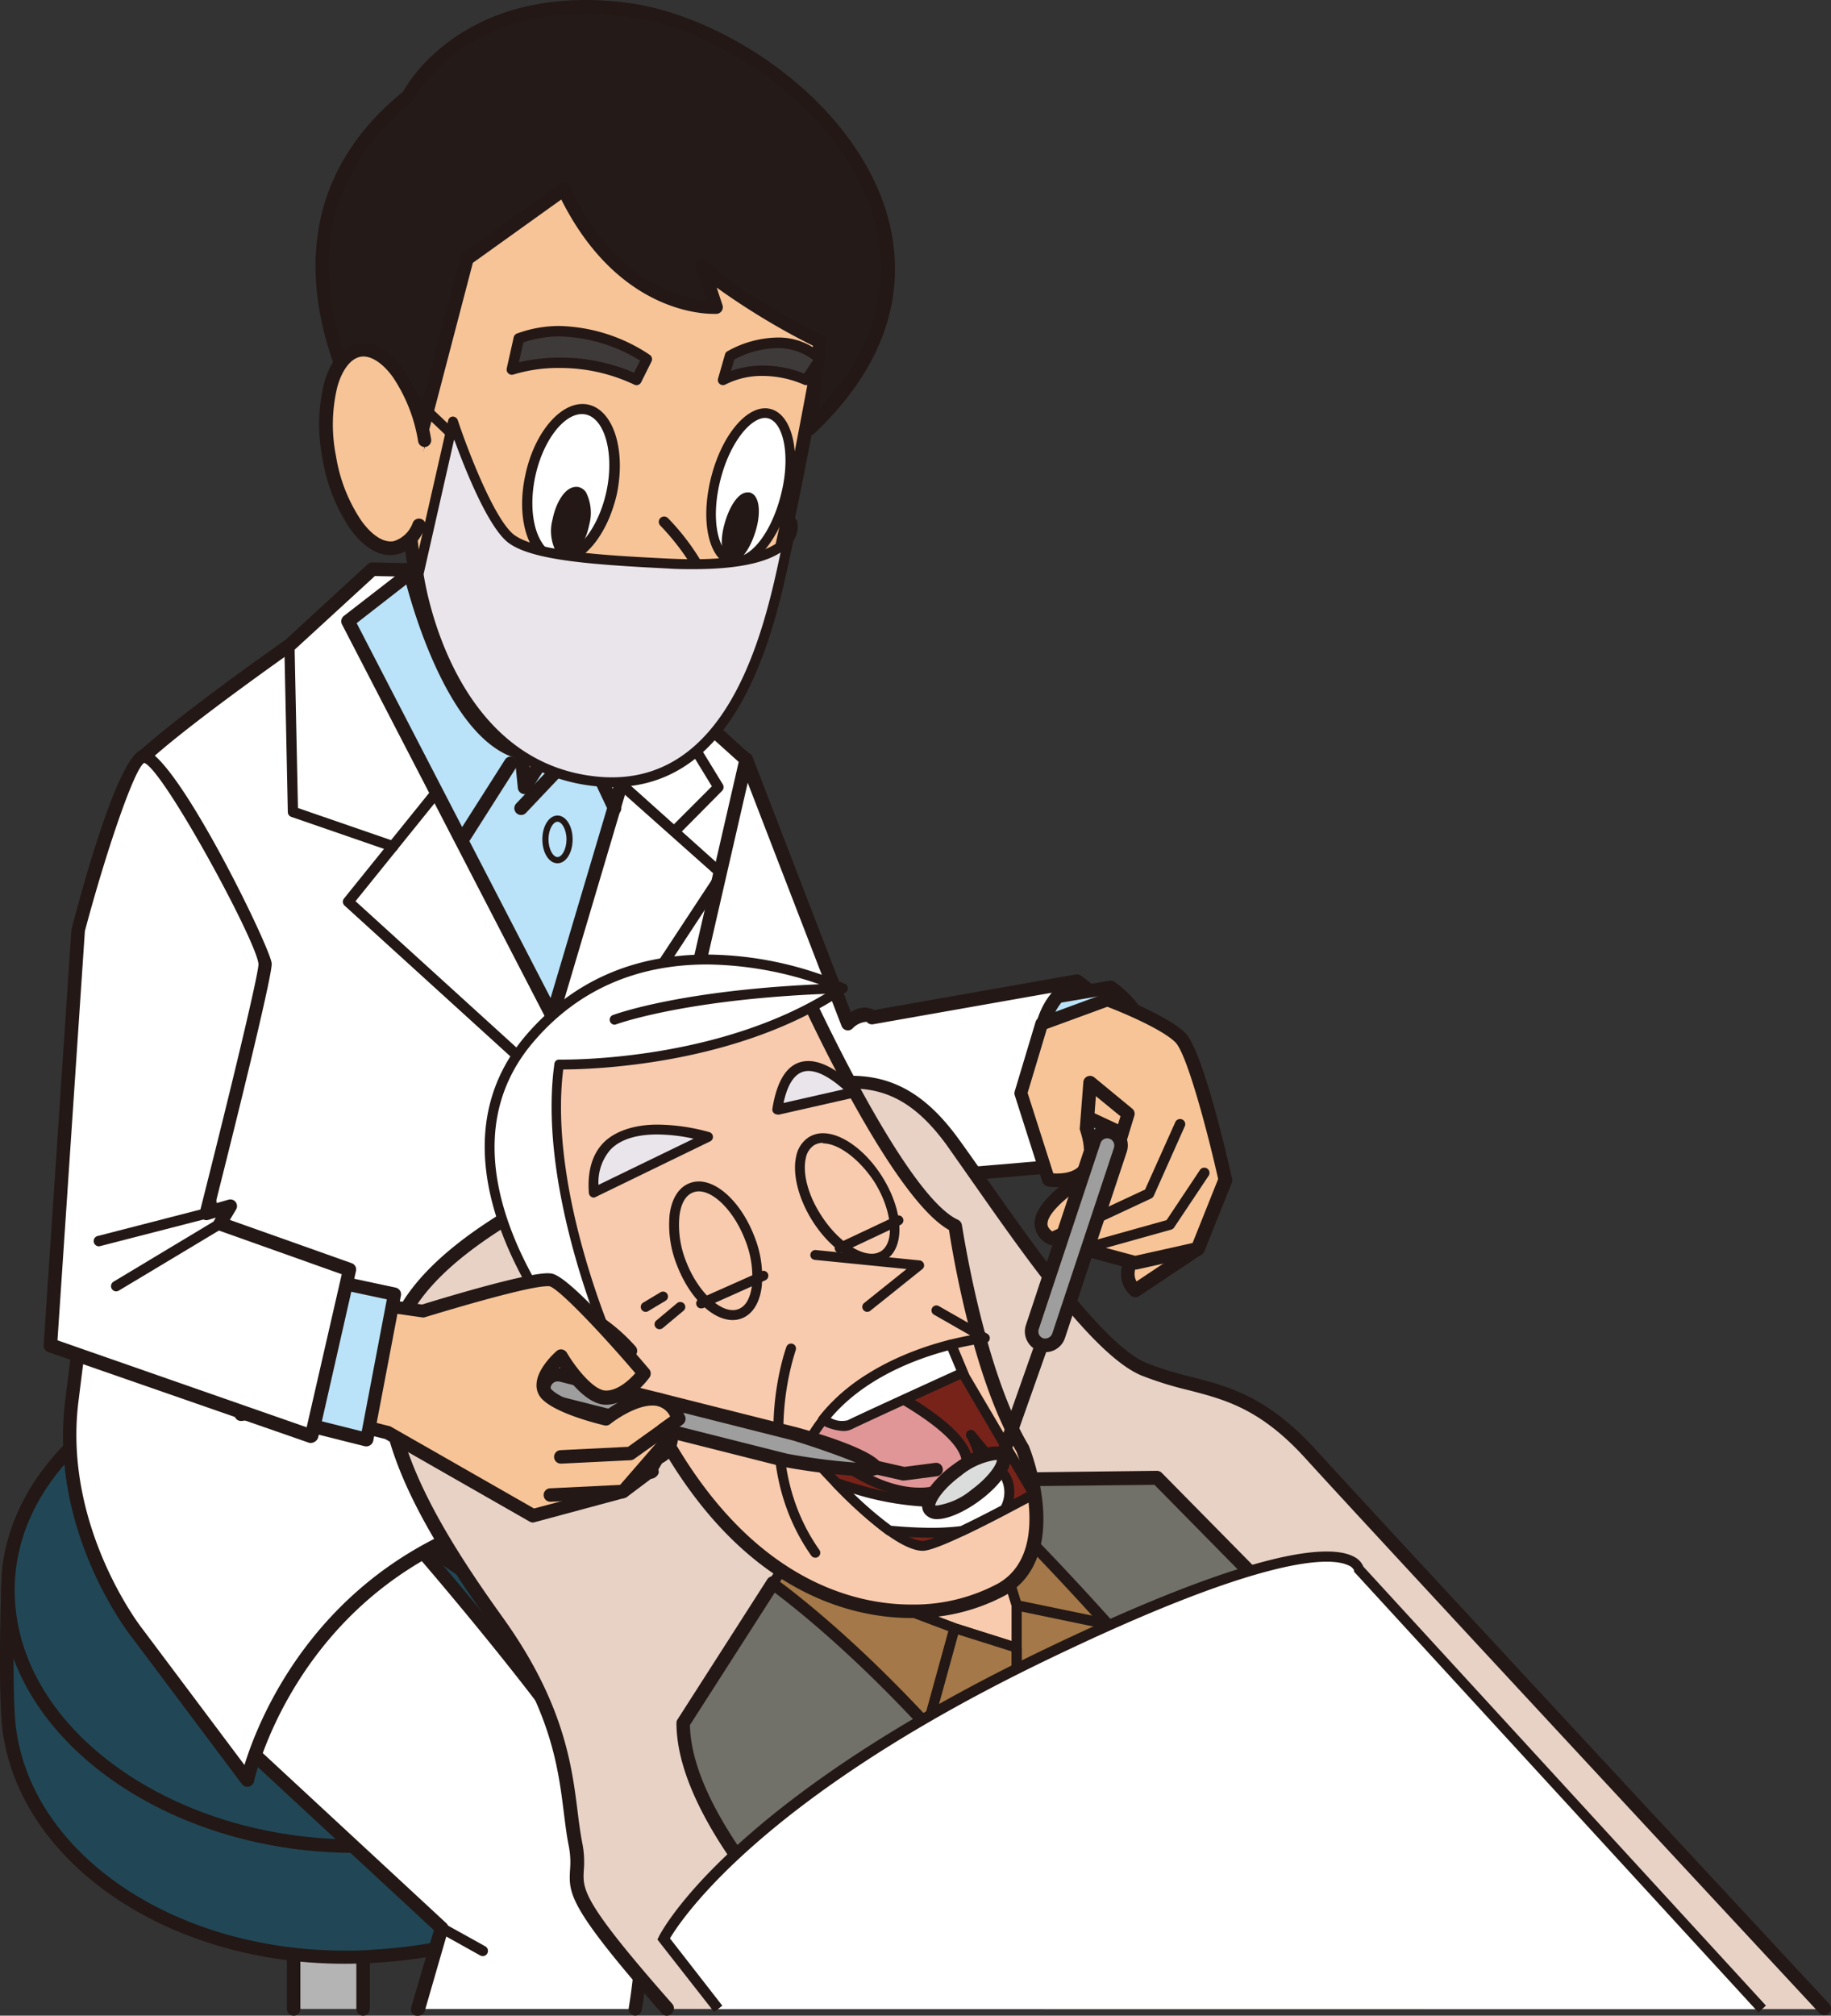 <svg xmlns="http://www.w3.org/2000/svg" viewBox="0 0 242.06 266.32"><rect x="0" y="0" width="242.06" height="266.32" fill="#333333" stroke="none"/><defs><style>.cls-1{fill:#b4b4b5;}.cls-2{fill:#231815;}.cls-3{fill:#214756;}.cls-4{fill:#fff;}.cls-5{fill:#f7c498;}.cls-6{fill:#bae2f8;}.cls-7{fill:#e8d2c6;}.cls-8{fill:#717069;}.cls-9{fill:#f8caae;}.cls-10{fill:#a47848;}.cls-11{fill:#e9e5eb;}.cls-12{fill:#78231a;}.cls-13{fill:#e09696;}.cls-14{fill:#241a17;}.cls-15{fill:#3e3a39;}.cls-16{fill:#9e9e9f;}.cls-17{fill:#dbdcdc;}</style></defs><g id="レイヤー_2" data-name="レイヤー 2"><g id="レイヤー_1-2" data-name="レイヤー 1"><polyline class="cls-1" points="47.97 265.43 47.97 209.9 38.82 209.9 38.82 265.43"/><path class="cls-2" d="M48,266.32a.89.89,0,0,1-.89-.89V210.79H39.71v54.64a.89.89,0,1,1-1.78,0V209.9a.89.89,0,0,1,.89-.89H48a.89.89,0,0,1,.89.89v55.53A.89.89,0,0,1,48,266.32Z"/><path class="cls-3" d="M90.22,212.33a25,25,0,0,0-.24-3.64c-2.51-18.07-24.41-31.64-48.91-30.3-21.41,1.16-37.72,13.33-39.8,28.45-.3,2.18-.66,17.35,0,21.78C3.75,246.7,24.47,259.81,49,258.47c21.43-1.16,34.54-10.91,38.41-24.26C88.21,231.33,90.18,215.47,90.22,212.33Z"/><path class="cls-2" d="M45.54,259.46h0c-23.33,0-42.76-13.2-45.19-30.71-.63-4.5-.28-19.75,0-22C2.56,191,19.65,178.66,41,177.5c25-1.38,47.3,12.77,49.85,31.07a26.51,26.51,0,0,1,.24,3.77c0,3.25-2,19.26-2.88,22.12C84,249.16,69.67,258.24,49,259.37,47.85,259.43,46.69,259.46,45.54,259.46ZM44.4,179.19c-1.09,0-2.18,0-3.28.09C20.6,180.4,4.21,192,2.15,207c-.3,2.18-.63,17.29,0,21.54,2.31,16.63,21,29.18,43.42,29.18h0c1.12,0,2.24,0,3.38-.1,19.85-1.08,33.55-9.69,37.6-23.62.81-2.79,2.77-18.45,2.8-21.64a22.85,22.85,0,0,0-.22-3.5C86.79,192.2,67.15,179.19,44.4,179.19Z"/><path class="cls-3" d="M90,208.69c2.52,18.07-15.3,33.8-39.8,35.14S3.79,231.6,1.28,213.53s15.3-33.81,39.79-35.14S87.47,190.62,90,208.69Z"/><path class="cls-2" d="M46.86,244.81c-23.63,0-44-13.69-46.47-31.16-1-7.35,1.13-14.5,6.22-20.68,7.46-9.05,20-14.69,34.41-15.47,25-1.37,47.3,12.77,49.85,31.07,1,7.34-1.13,14.49-6.22,20.68-7.46,9-20,14.68-34.42,15.47C49.1,244.78,48,244.81,46.86,244.81ZM44.4,179.19c-1.09,0-2.18,0-3.28.09C27.41,180,15,185.57,8,194.11c-4.76,5.78-6.78,12.46-5.83,19.29,2.42,17.41,23.9,30.86,48,29.54,13.71-.75,26.1-6.29,33.13-14.83,4.76-5.79,6.78-12.46,5.83-19.29C86.79,192.2,67.15,179.19,44.4,179.19Z"/><path class="cls-4" d="M84,265.43s1.94-10.46.61-19.87-31.12-43.33-31.12-43.33l42.72,29.29.78,24h26.85s1.38-27.22-1.06-34.54-26.57-28.48-26.57-28.48l-12.88-7.15L78,173.74S60.77,190,25.37,183.93c0,0-6.1,28.06,0,40.27l33,30.51-3.1,10.72"/><path class="cls-2" d="M55.22,266.32a1.07,1.07,0,0,1-.25,0,.9.9,0,0,1-.61-1.11l3-10.19L24.77,224.85a1,1,0,0,1-.2-.25c-6.17-12.35-.32-39.7-.07-40.86a.88.88,0,0,1,1-.69c34.54,5.95,51.73-9.8,51.9-10a.9.9,0,0,1,.79-.22.87.87,0,0,1,.64.51L84,184.69l12.61,7c1.15,1,24.5,21.51,27,29s1.16,33.75,1.1,34.87a.9.9,0,0,1-.89.85H96.94a.89.89,0,0,1-.89-.87L95.28,232l-36.7-25.17c8.43,9.94,25.83,31.21,26.87,38.6,1.33,9.44-.54,19.72-.62,20.15a.88.88,0,0,1-1,.72.89.89,0,0,1-.71-1c0-.1,1.89-10.44.6-19.59s-30.61-42.52-30.91-42.86a.9.9,0,0,1,0-1.18A.88.88,0,0,1,54,201.5l42.71,29.29a.88.88,0,0,1,.39.71l.75,23.1h25.14c.2-4.64,1.07-27-1-33.37-2.34-7-26.08-27.88-26.32-28.09l-12.72-7a.84.84,0,0,1-.38-.41l-4.75-10.5c-4,3.26-20.9,14.81-51.65,9.76-.93,4.7-5.17,28,0,38.7l32.83,30.41a.87.87,0,0,1,.25.9l-3.1,10.72A.9.9,0,0,1,55.22,266.32Z"/><path class="cls-4" d="M19.27,108.26S12,165.62,9.51,185.15c-2.13,17,8.54,30.51,8.54,30.51L32.7,235.19a49.3,49.3,0,0,1,29.29-33c24.4-9.76,41.49-12.2,41.49-12.2L88.84,172.94l2-45.41Z"/><path class="cls-2" d="M32.7,236.08a.9.9,0,0,1-.72-.36L17.34,216.2c-.43-.55-10.86-14-8.72-31.16,2.44-19.53,9.77-76.89,9.77-76.89a.86.86,0,0,1,.39-.63.88.88,0,0,1,.72-.12l71.59,19.27a.89.89,0,0,1,.66.9l-2,45.06,14.42,16.82a.9.9,0,0,1,.16.89.89.89,0,0,1-.71.57c-.17,0-17.28,2.55-41.29,12.15-23.66,9.46-28.7,32.08-28.75,32.31a.9.9,0,0,1-.68.69ZM20,109.39c-1,7.75-7.39,57.88-9.64,75.87C8.34,201.7,18.65,215,18.75,215.11L32.32,233.2c1.76-5.73,8.76-23.57,29.33-31.8a215.51,215.51,0,0,1,40.12-12L88.16,173.53a.92.92,0,0,1-.22-.63l2-44.7Z"/><path class="cls-4" d="M71.18,75.67l-22-.45-11,10.06S24.51,94.89,19,99.92l12.81,86.94L100,177.25l-1.38-76.87Z"/><path class="cls-2" d="M31.83,187.75A.88.88,0,0,1,31,187L18.14,100.05a.88.88,0,0,1,.28-.78c5.47-5,18.74-14.33,19.31-14.72l10.88-10a.87.87,0,0,1,.63-.24l22,.46a1,1,0,0,1,.58.23L99.23,99.72a.88.88,0,0,1,.3.64l1.37,76.87a.9.9,0,0,1-.77.91L32,187.74ZM20,100.26l12.61,85.59,66.52-9.37-1.35-75.7L70.83,76.56l-21.27-.45L38.84,85.94C38.62,86.1,25.57,95.25,20,100.26Z"/><polygon class="cls-5" points="62.95 66.06 51.51 79.33 66.15 111.82 86.28 84.82 62.95 66.06"/><path class="cls-2" d="M66.15,112.71h-.1a.88.88,0,0,1-.71-.52L50.69,79.7a.89.89,0,0,1,.14-1L62.27,65.48a.89.89,0,0,1,1.24-.11L86.84,84.13A.9.9,0,0,1,87,85.36l-20.14,27A.88.88,0,0,1,66.15,112.71ZM52.55,79.49l13.79,30.58L85.05,85l-22-17.68Z"/><path class="cls-6" d="M84.45,95.81l-4.12-8.7L69.35,104l-.46-4.57c-9.6-2.29-14.64-23.8-14.64-23.8L46,82.08l27,52.16Z"/><path class="cls-2" d="M73,135.13a.88.88,0,0,1-.79-.48l-27-52.16a.9.9,0,0,1,.25-1.11L53.7,75a.89.89,0,0,1,1.42.5c.05.21,5,21,14,23.13a.89.89,0,0,1,.68.78l.21,2,9.59-14.8a.88.88,0,0,1,.81-.4.91.91,0,0,1,.75.51l4.12,8.7a.91.91,0,0,1,0,.63L73.87,134.5a.92.92,0,0,1-.78.63ZM47.15,82.33l25.64,49.54,10.71-36-3.29-6.94L70.1,104.53a.9.9,0,0,1-1.64-.4l-.4-4C59.75,97.49,55,82,53.72,77.22Z"/><path class="cls-2" d="M61.12,111.8a.9.9,0,0,1-.76-1.37l6.41-10.07a.89.89,0,1,1,1.5,1l-6.4,10.06A.89.89,0,0,1,61.12,111.8Z"/><path class="cls-2" d="M81.25,107.68a.9.9,0,0,1-.81-.51l-3.56-7.52-7.34,7.75a.89.89,0,0,1-1.3-1.23l8.24-8.69a.9.9,0,0,1,1.46.23l4.11,8.69a.88.88,0,0,1-.42,1.19A.85.85,0,0,1,81.25,107.68Z"/><path class="cls-2" d="M73.7,114.06c-1.13,0-2-1.38-2-3.16s.89-3.15,2-3.15,2,1.38,2,3.15S74.83,114.06,73.7,114.06Zm0-5.49c-.57,0-1.19,1-1.19,2.33s.62,2.34,1.19,2.34,1.19-1,1.19-2.34S74.26,108.57,73.7,108.57Z"/><path class="cls-2" d="M52,112.51a.85.85,0,0,1-.22,0l-13.27-4.58a.68.68,0,0,1-.46-.63l-.46-22a.69.69,0,0,1,.67-.7h0a.68.68,0,0,1,.68.68l.45,21.48,12.82,4.42a.69.69,0,0,1-.23,1.34Z"/><path class="cls-2" d="M71.18,142.71a.69.69,0,0,1-.46-.18L45.55,119.65a.69.69,0,0,1-.07-.94l11.44-14.18a.69.69,0,0,1,1-.11.69.69,0,0,1,.1,1L47,119.07l24.69,22.44a.69.69,0,0,1-.46,1.2Z"/><path class="cls-2" d="M74.38,148.2a.63.63,0,0,1-.37-.12.68.68,0,0,1-.2-1L94.53,115.6l-12.37-11a.68.68,0,0,1,0-1,.69.69,0,0,1,1,0L95.89,115a.7.7,0,0,1,.12.89L75,147.89A.7.7,0,0,1,74.38,148.2Z"/><path class="cls-2" d="M89.48,110.22A.69.69,0,0,1,89,110a.68.68,0,0,1,0-1l5.11-5.11-9.79-16a.69.69,0,1,1,1.17-.72l10.07,16.47a.71.71,0,0,1-.1.85L90,110A.71.71,0,0,1,89.48,110.22Z"/><path class="cls-2" d="M74.84,180.68a.68.68,0,0,1-.68-.62l-3.66-38a.76.76,0,0,1,0-.26l2.75-9.61a.68.68,0,0,1,.84-.47.69.69,0,0,1,.48.85l-2.71,9.49,3.65,37.84a.7.7,0,0,1-.62.75Z"/><path class="cls-4" d="M150.57,141.61c-1.33-7.43-8.23-11.94-8.23-11.94l-27.07,4.77c-1.06-1.32-3.18.8-3.18.8L98.63,100.38l-7.78,33.86L105.72,157l37.42-3.18S151.9,149,150.57,141.61Z"/><path class="cls-2" d="M105.72,157.89a.88.88,0,0,1-.74-.4L90.11,134.73A.88.88,0,0,1,90,134l7.78-33.86a.91.91,0,0,1,.81-.69.88.88,0,0,1,.9.57l13,33.72a2.89,2.89,0,0,1,3.08-.29l26.63-4.7a.86.86,0,0,1,.64.13c.3.19,7.24,4.81,8.61,12.53,1.43,8-7.49,12.94-7.88,13.15a.79.79,0,0,1-.35.1l-37.41,3.19ZM91.81,134.07l14.37,22,36.68-3.12c1.13-.66,7.93-5,6.83-11.18s-6.29-10.23-7.56-11.15l-26.7,4.71a.89.89,0,0,1-.85-.32,2.71,2.71,0,0,0-1.86.87.89.89,0,0,1-1.46-.31L98.85,103.42Z"/><path class="cls-4" d="M142.34,129.67s-5.84,2.38-4.78,11.41,5.58,12.74,5.58,12.74"/><path class="cls-2" d="M143.14,154.71a.89.89,0,0,1-.57-.21c-.2-.16-4.8-4.05-5.89-13.32-1.13-9.59,5.06-12.23,5.32-12.34a.89.89,0,1,1,.68,1.65c-.22.1-5.19,2.31-4.23,10.48,1,8.51,5.21,12.12,5.26,12.16a.89.89,0,0,1,.11,1.25A.86.86,0,0,1,143.14,154.71Z"/><path class="cls-6" d="M152.69,140.55a14.15,14.15,0,0,0-5.84-10.09l-7,1.2c-1.43,1.68-2.83,4.59-2.27,9.42a23.21,23.21,0,0,0,3.68,10.5l9.06-.69S153.22,147.18,152.69,140.55Z"/><path class="cls-2" d="M141.24,152.47a.88.88,0,0,1-.74-.39,24,24,0,0,1-3.82-10.9c-.62-5.23,1-8.38,2.47-10.1a.89.89,0,0,1,.53-.3l7-1.2a.9.9,0,0,1,.64.13,15,15,0,0,1,6.24,10.77c.55,6.9-2.45,10.8-2.58,11a.87.87,0,0,1-.63.34l-9.07.69Zm-.93-20c-1.63,2.07-2.27,5-1.86,8.49a22.76,22.76,0,0,0,3.24,9.68l8.12-.62a15.45,15.45,0,0,0,2-9.41,13.27,13.27,0,0,0-5.17-9.22Z"/><path class="cls-7" d="M88.17,265.43c-16-18.15-10.82-15.3-12.12-21.78s-.43-15.56-10.37-29.39-18.9-29.06-12.1-41.06c7.34-13,33.71-22,46.67-27.22s19.45-3.46,25.5,4.75S143.91,178,151.25,181s13.4,1.73,22.05,11.24,67.87,73.21,67.87,73.21"/><path class="cls-2" d="M88.17,266.32a.87.87,0,0,1-.67-.3c-12.42-14.1-12.32-15.83-12.14-19a11.21,11.21,0,0,0-.19-3.23c-.26-1.3-.43-2.71-.62-4.2-.77-6.2-1.74-13.91-9.6-24.85-10.44-14.53-19.14-29.68-12.15-42,6.73-11.88,28.35-20.29,42.65-25.86,1.61-.62,3.12-1.21,4.47-1.75,12.85-5.14,20-3.78,26.55,5,1.16,1.58,2.54,3.55,4.07,5.73,6.12,8.71,15.35,21.88,21.05,24.23a43.89,43.89,0,0,0,5.89,1.83c5,1.28,10.09,2.61,16.48,9.63,8.54,9.4,67.27,72.57,67.86,73.2a.89.89,0,1,1-1.3,1.22c-.6-.64-59.34-63.82-67.88-73.22-6-6.63-10.68-7.83-15.61-9.1a45.3,45.3,0,0,1-6.12-1.91c-6.18-2.55-15.22-15.44-21.83-24.86-1.52-2.16-2.89-4.12-4-5.69-6.06-8.22-12.22-9.35-24.46-4.46-1.36.55-2.87,1.14-4.49,1.77-13.21,5.14-35.32,13.74-41.74,25.07s1.95,26.05,12.05,40.1c8.13,11.31,9.16,19.61,9.92,25.67.18,1.46.36,2.83.6,4.07a12.91,12.91,0,0,1,.22,3.68c-.15,2.58-.24,4.13,11.7,17.68a.9.9,0,0,1-.08,1.26A.88.88,0,0,1,88.17,266.32Z"/><path class="cls-8" d="M163.48,235.1l18.9-10L153,195.24l-25,.3A402.79,402.79,0,0,1,163.48,235.1Z"/><path class="cls-2" d="M163.48,236a.88.88,0,0,1-.7-.34,401.14,401.14,0,0,0-35.44-39.47.9.9,0,0,1-.21-1,.88.88,0,0,1,.82-.56l25-.3a.93.93,0,0,1,.64.27L183,224.44a.89.89,0,0,1-.21,1.41l-18.9,10A.9.9,0,0,1,163.48,236Zm-33.36-39.58A401.87,401.87,0,0,1,163.72,234l17.18-9.12-28.28-28.7Z"/><path class="cls-8" d="M102.19,209.14,90.32,227.66c0,14.69,22,34.57,22,34.57L139.12,248C122.35,225.07,107.37,213,102.19,209.14Z"/><path class="cls-2" d="M112.36,263.13a.9.9,0,0,1-.6-.23c-.91-.83-22.33-20.32-22.33-35.24a.82.82,0,0,1,.14-.48l11.87-18.52a.87.87,0,0,1,.59-.39.86.86,0,0,1,.69.16c5.59,4.13,20.41,16.2,37.12,39.07a.9.9,0,0,1,.15.73,1,1,0,0,1-.45.59L112.78,263A.91.91,0,0,1,112.36,263.13ZM91.21,227.92c.24,13,18.18,30.31,21.29,33.23l25.29-13.43c-15.6-21.17-29.41-32.79-35.37-37.29Z"/><path class="cls-9" d="M134.4,217.72V212.1l-4.55-14.71L128,195.54h-1.42l-22,10.06-.73,1.09,22.34,8.43Z"/><path class="cls-2" d="M134.4,218.37a.63.63,0,0,1-.19,0L126,215.75l-22.38-8.44a.66.66,0,0,1-.39-.41.68.68,0,0,1,.08-.57l.74-1.08a.67.67,0,0,1,.27-.23l22-10.06a.66.66,0,0,1,.27-.06H128c.13,0,.34.06.46.18.57.55,1.22,1.18,1.9,1.86a.69.69,0,0,1,.17.27L135,211.91a.63.63,0,0,1,0,.19v5.62a.64.64,0,0,1-.66.65Zm-29.55-12,21.57,8.13,7.33,2.32V212.2l-4.48-14.46-1.57-1.55-1,0L105,206.13Z"/><path class="cls-10" d="M129.85,197.39l4.55,14.71v5.62l-8.21-2.59-22.34-8.43-1.66,2.44c5.18,3.83,20.16,15.93,36.93,38.89l24.36-12.93A404.91,404.91,0,0,0,129.85,197.39Z"/><path class="cls-2" d="M139.12,248.68a.65.65,0,0,1-.53-.27c-16.58-22.7-31.25-34.65-36.79-38.74a.65.65,0,0,1-.15-.89l1.65-2.45a.66.66,0,0,1,.78-.24l22.34,8.42,7.33,2.32V212.2l-4.52-14.62a.65.65,0,0,1,1.08-.65A407.17,407.17,0,0,1,164,234.7a.64.64,0,0,1-.2,1L139.43,248.6A.6.6,0,0,1,139.12,248.68Zm-36-39.69c5.9,4.42,20.16,16.3,36.23,38.19l23.17-12.29a404.79,404.79,0,0,0-31.23-35.18l3.78,12.2a.63.63,0,0,1,0,.19v5.62a.65.65,0,0,1-.85.62L126,215.75l-21.89-8.26Z"/><path class="cls-9" d="M87.88,190.06c15.1,26.77,36.38,24.71,44.61,19.9s2.75-18.53,2.75-18.53c-6.18-10.29-8.93-29.51-8.93-29.51-7.54-3.43-20.35-31.8-20.35-31.8l-34.78,9.15-2.29,19.22Z"/><path class="cls-2" d="M120.47,213.78h0c-7.55,0-21.94-3-33.37-23.28L68.13,159a.86.86,0,0,1-.13-.56l2.29-19.22a.91.91,0,0,1,.66-.76l34.78-9.15a.92.92,0,0,1,1,.49c.12.29,12.76,28.11,19.91,31.36a.92.92,0,0,1,.52.69C127.22,162,130,181,136,191c.3.72,5.74,14.63-3.06,19.76A25.43,25.43,0,0,1,120.47,213.78ZM69.81,158.29,88.64,189.6c11,19.49,24.66,22.4,31.83,22.4h0A23.54,23.54,0,0,0,132,209.19c7.49-4.36,2.42-17.29,2.37-17.42-5.68-9.45-8.44-26.2-8.91-29.26-7.19-4-18-26.95-20-31.33L72,140Z"/><path class="cls-2" d="M114.65,173.33a.66.66,0,0,1-.51-.25.65.65,0,0,1,.1-.92l5.61-4.49-12.13-1.21a.65.65,0,0,1-.59-.71.68.68,0,0,1,.72-.59l13.73,1.37a.67.67,0,0,1,.56.47.63.63,0,0,1-.22.69l-6.86,5.49A.65.65,0,0,1,114.65,173.33Z"/><path class="cls-2" d="M107.79,205.81a.65.65,0,0,1-.54-.27c-8.79-12.49-3.34-27.45-3.28-27.6a.65.65,0,1,1,1.22.46c0,.14-5.26,14.47,3.13,26.38a.66.66,0,0,1-.16.92A.62.62,0,0,1,107.79,205.81Z"/><path class="cls-11" d="M78.5,157.58l15.1-7.33S77.59,145.22,78.5,157.58Z"/><path class="cls-2" d="M78.5,158.23a.62.62,0,0,1-.32-.09.66.66,0,0,1-.33-.52c-.21-2.8.41-5,1.83-6.53s4-2.5,7.22-2.5a26.07,26.07,0,0,1,6.9,1,.66.66,0,0,1,.45.58.64.64,0,0,1-.36.63l-15.1,7.33A.72.72,0,0,1,78.5,158.23Zm8.4-8.34c-2.87,0-5,.7-6.26,2.08a6.59,6.59,0,0,0-1.52,4.58l12.58-6.1A23.11,23.11,0,0,0,86.9,149.89Z"/><path class="cls-11" d="M102.75,146.59l10.07-2.28S104.58,135.16,102.75,146.59Z"/><path class="cls-2" d="M102.75,147.25a.67.67,0,0,1-.44-.18.64.64,0,0,1-.2-.58c.67-4.18,2.27-6.3,4.76-6.3,3.08,0,6.3,3.53,6.43,3.68A.65.65,0,0,1,113,145l-10.06,2.28Zm4.12-5.75c-1.58,0-2.68,1.42-3.29,4.23l7.93-1.8C110.46,143,108.57,141.5,106.87,141.5Z"/><path class="cls-2" d="M96.85,174.41c-2.68,0-5.69-2.95-7.33-7.18a14.35,14.35,0,0,1-1-6.71c.27-2.15,1.2-3.64,2.64-4.19a3.31,3.31,0,0,1,1.22-.23c2.67,0,5.69,3,7.32,7.19a14.23,14.23,0,0,1,1,6.71c-.27,2.15-1.21,3.64-2.64,4.19A3.34,3.34,0,0,1,96.85,174.41Zm-4.47-17a2.08,2.08,0,0,0-.75.14c-1,.37-1.61,1.48-1.81,3.13a12.89,12.89,0,0,0,.92,6.08c1.59,4.08,4.79,7,6.86,6.21,1-.37,1.6-1.48,1.81-3.14a13,13,0,0,0-.93-6.07C97.08,160.14,94.46,157.41,92.38,157.41Z"/><path class="cls-2" d="M115.19,167h0c-2.52,0-5.66-2.3-7.81-5.73-1.84-2.93-2.65-6.19-2.12-8.5a3.86,3.86,0,0,1,1.65-2.51,3.48,3.48,0,0,1,1.9-.53c2.52,0,5.66,2.31,7.81,5.73,2.86,4.55,3.06,9.39.47,11A3.56,3.56,0,0,1,115.19,167Zm-6.38-16a2.24,2.24,0,0,0-1.2.32,2.59,2.59,0,0,0-1.08,1.7c-.45,2,.29,4.87,2,7.51,1.9,3,4.66,5.12,6.71,5.12h0a2.28,2.28,0,0,0,1.21-.32c1.9-1.2,1.5-5.42-.88-9.21C113.63,153.18,110.87,151.07,108.81,151.07Z"/><path class="cls-2" d="M85.36,173.33a.65.65,0,0,1-.56-.32.66.66,0,0,1,.23-.9l2.29-1.37a.65.65,0,0,1,.67,1.12l-2.29,1.37A.59.59,0,0,1,85.36,173.33Z"/><path class="cls-2" d="M87.2,175.62a.65.65,0,0,1-.42-1.16l2.74-2.29a.66.66,0,0,1,.92.09.64.64,0,0,1-.08.92l-2.74,2.29A.7.7,0,0,1,87.2,175.62Z"/><path class="cls-2" d="M92.69,172.87a.64.64,0,0,1-.6-.39.65.65,0,0,1,.33-.86l8.24-3.66a.65.65,0,0,1,.53,1.19L93,172.82A.85.85,0,0,1,92.69,172.87Z"/><path class="cls-2" d="M111,165.55a.65.65,0,0,1-.59-.37.64.64,0,0,1,.31-.87l7.78-3.66a.65.65,0,0,1,.87.31.66.66,0,0,1-.31.87l-7.78,3.66A.71.71,0,0,1,111,165.55Z"/><path class="cls-2" d="M125.7,178.31a.66.66,0,0,1-.16-1.29c1.06-.26,2-.46,2.71-.59l-4.78-2.73a.65.65,0,0,1-.24-.89.64.64,0,0,1,.89-.24l6.41,3.66a.64.64,0,0,1,.31.7.63.63,0,0,1-.57.51,38.14,38.14,0,0,0-4.41.85Z"/><path class="cls-12" d="M127.46,181.83l-1.76-4.17c-5.69,1.43-15.24,5.06-19.29,13.77,0,0,11,12.82,15.56,12.82,2.29,0,14.64-6.87,14.64-6.87Z"/><path class="cls-2" d="M122,204.9c-4.76,0-14.91-11.71-16-13a.64.64,0,0,1-.1-.7c4.2-9,14.16-12.74,19.72-14.14a.66.66,0,0,1,.77.38l1.75,4.18,9.11,15.47a.65.65,0,0,1,.07.51.68.68,0,0,1-.31.4C135.65,198.67,124.36,204.9,122,204.9Zm-14.78-13.57c3.21,3.7,11.36,12.26,14.78,12.26,1.48,0,9-3.83,13.74-6.45l-8.81-15-1.58-3.73C120,179.85,111.12,183.33,107.19,191.33Z"/><path class="cls-4" d="M133,195.1l-4.57-5.49s3.65,5.94-1.84,8.23c-4,1.69-12.06-.6-16-1.92a58.4,58.4,0,0,0,7,6.3,44.87,44.87,0,0,0,9.62.05c1.88-.89,3.92-1.94,5.63-2.84A4.45,4.45,0,0,0,133,195.1Z"/><path class="cls-2" d="M123.15,203.16c-1.69,0-3.59-.09-5.64-.28a.73.73,0,0,1-.32-.12,57.61,57.61,0,0,1-7.12-6.39.65.65,0,0,1-.08-.8.64.64,0,0,1,.76-.27c2.77.93,8,2.48,12.12,2.48a9.11,9.11,0,0,0,3.42-.54,3.93,3.93,0,0,0,2.44-2.37c.72-2.21-.9-4.89-.91-4.92a.65.65,0,0,1,1.06-.76l4.57,5.49a5.08,5.08,0,0,1-.08,5.11.72.72,0,0,1-.24.22c-2.18,1.14-4.08,2.11-5.66,2.85a.6.6,0,0,1-.19.06A31.28,31.28,0,0,1,123.15,203.16Zm-5.34-1.57c1.94.18,3.74.27,5.34.27h0a30.75,30.75,0,0,0,3.84-.22c1.5-.72,3.3-1.62,5.36-2.71a3.84,3.84,0,0,0,0-3.52l-2.21-2.64a5.79,5.79,0,0,1-.19,2.5,5.17,5.17,0,0,1-3.18,3.17,10.31,10.31,0,0,1-3.93.65,38.73,38.73,0,0,1-10-1.75A48.27,48.27,0,0,0,117.81,201.59Z"/><path class="cls-13" d="M114.71,182.29a22.74,22.74,0,0,0-7.32,7.32c4.32,5.41,13.8,10.15,19.15,5.94C132.07,191.21,118.51,184.14,114.71,182.29Z"/><path class="cls-2" d="M121.53,197.82h0c-5.52,0-11.54-3.93-14.64-7.8a.66.66,0,0,1,0-.75,23.49,23.49,0,0,1,7.52-7.53.64.64,0,0,1,.64,0c3.9,1.89,13,6.78,13.5,11.14a3.53,3.53,0,0,1-1.54,3.23A8.57,8.57,0,0,1,121.53,197.82Zm-13.33-8.27c2.91,3.44,8.43,7,13.32,7h0a7.25,7.25,0,0,0,4.61-1.47,2.26,2.26,0,0,0,1-2.06c-.32-3-6.57-7-12.44-9.94A22.21,22.21,0,0,0,108.2,189.55Z"/><path class="cls-4" d="M112.36,188.23c1.41-.71,10.74-5,14.91-6.85l-1.57-3.72c-4.76,1.19-12.23,4-16.91,9.93C110,188.19,111.41,188.71,112.36,188.23Z"/><path class="cls-2" d="M111.48,189.07h0a6.85,6.85,0,0,1-3-.9.65.65,0,0,1-.33-.44.62.62,0,0,1,.12-.54c4.94-6.32,12.94-9.08,17.26-10.17a.65.65,0,0,1,.77.38l1.56,3.72a.65.65,0,0,1-.33.85c-4,1.82-13.49,6.15-14.89,6.85A2.58,2.58,0,0,1,111.48,189.07Zm-1.65-1.72a3,3,0,0,0,2.24.3c1.31-.66,9.3-4.31,14.35-6.61l-1.1-2.61C121.22,179.52,114.35,182,109.83,187.35Z"/><path class="cls-4" d="M73.93,140.65s22,.46,37.51-10.07c0,0-25.16-11.9-41.18,6.41S78,180.45,78,180.45l2.75-2.74S71.64,157.12,73.93,140.65Z"/><path class="cls-2" d="M78,181.11h0a.64.64,0,0,1-.47-.21c-.24-.25-24-25.81-7.8-44.34,6.06-6.92,14-10.44,23.75-10.44a46.57,46.57,0,0,1,18.2,3.87.65.65,0,0,1,.38.54.69.69,0,0,1-.29.59c-14.12,9.56-33.19,10.17-37.31,10.18-2,16,6.8,35.94,6.89,36.14a.66.66,0,0,1-.14.73l-2.74,2.75A.68.68,0,0,1,78,181.11Zm15.48-53.68c-9.31,0-17,3.36-22.76,10-14.23,16.25,4.14,38.48,7.31,42.09l2-1.95c-1.28-3-8.85-21.83-6.74-37a.61.61,0,0,1,.66-.57h.39c3.59,0,21.84-.46,35.73-9.3A46.78,46.78,0,0,0,93.52,127.43Z"/><path class="cls-9" d="M83.34,178.48c-4.88-5.3-10.8-7.79-13.21-5.56s-.43,8.32,4.45,13.62,10.8,7.79,13.21,5.57c1.21-1.12,1.32-3.2.51-5.66"/><path class="cls-2" d="M85.44,193.79c-3.21,0-7.65-2.44-11.51-6.64-5.3-5.75-7.23-12.29-4.41-14.89,1.44-1.33,3.8-1.4,6.63-.2A23.78,23.78,0,0,1,84,177.88a.89.89,0,0,1-1.31,1.21,22,22,0,0,0-7.22-5.39c-2.12-.89-3.84-.94-4.73-.13-1.76,1.63-.34,7.1,4.51,12.37s10.2,7.13,12,5.51c.88-.81,1-2.54.26-4.73A.89.89,0,0,1,88,185.6a.9.9,0,0,1,1.13.57c.95,2.93.69,5.27-.75,6.59A4.24,4.24,0,0,1,85.44,193.79Z"/><polygon class="cls-2" points="123.4 227.84 122.07 227.48 125.53 214.94 126.85 215.31 123.4 227.84"/><polygon class="cls-2" points="146.8 215.37 134.27 212.77 134.54 211.43 147.08 214.02 146.8 215.37"/><polygon class="cls-2" points="149.84 242.34 133.72 220.97 133.72 217.72 135.09 217.72 135.09 220.51 150.94 241.51 149.84 242.34"/><path class="cls-2" d="M81.24,135.39a.66.66,0,0,1-.23-1.27c.39-.14,9.75-3.6,30.42-4.19a.65.65,0,1,1,0,1.3c-20.41.59-29.89,4.08-30,4.12A.59.59,0,0,1,81.24,135.39Z"/><path class="cls-4" d="M233,265.43l-53.33-58.08s-1.17-8.21-42.23,11.67-49.7,37.17-49.7,37.17L95,265.43"/><path class="cls-2" d="M232.47,265.9,179,207.65l0-.21h0a1.5,1.5,0,0,0-.79-.64c-2.18-1-10.47-1.7-40.46,12.83-37.1,18-47.64,33.88-49.18,36.48L95.49,265l-1.08.84-7.5-9.58.19-.39c.36-.71,9.22-17.72,50-37.48,30-14.51,39.09-14.2,41.87-12.72a2.55,2.55,0,0,1,1.27,1.32l53.22,58Z"/><path class="cls-5" d="M112.05,26s-7.32,43.47-10.52,53.54-8.23,22-21.5,22C66.56,101.45,54,88.64,54,63.93L64,15.89l40.72,8.69Z"/><path class="cls-2" d="M80,102.34c-13,0-27-12-27-38.41L63.14,15.7a.9.9,0,0,1,.39-.56A.87.87,0,0,1,64.2,15l40.72,8.7,7.3,1.36a.88.88,0,0,1,.71,1c-.3,1.78-7.37,43.65-10.55,53.66C98.83,90.92,93.4,102.34,80,102.34ZM64.7,17,54.82,64.11c0,25,13.08,36.45,25.21,36.45S97.15,90.3,100.68,79.22c2.9-9.11,9.3-46.38,10.35-52.55l-6.46-1.21Z"/><path class="cls-14" d="M74.54,25,61.72,34.19,54,63.93S28.32,33.27,54,12.68c0,0,7.32-14.18,28.82-11.44S133.1,31.9,107,56.61l1.37-11.44s-11.89-6-15.55-10.07l1.83,5.49S82.32,41.51,74.54,25Z"/><path class="cls-2" d="M54,64.82a.87.87,0,0,1-.69-.32c-.53-.64-13.08-15.87-11.45-32.34.77-7.78,4.62-14.53,11.44-20.06C54.12,10.55,60.64,0,77.41,0a43.16,43.16,0,0,1,5.47.36C95.54,2,112.17,12.79,117,27.44c2.38,7.31,2.71,18.42-9.33,29.82a.89.89,0,0,1-1.5-.76l1.3-10.82A94.47,94.47,0,0,1,94.75,38l.76,2.3a.9.9,0,0,1-.1.78.87.87,0,0,1-.67.39h-.43c-2.12,0-12.88-.74-20.11-15.11L62.51,34.73l-7.7,29.43a.88.88,0,0,1-.67.64Zm23.46-63C60.82,1.78,55,12.63,54.74,13.09a1,1,0,0,1-.24.29C48,18.61,44.32,25,43.59,32.32c-1.29,12.94,6.93,25.49,9.95,29.62l7.32-28a.92.92,0,0,1,.34-.5L74,24.31a.89.89,0,0,1,.74-.13.85.85,0,0,1,.58.48c6,12.81,14.87,14.74,18.08,15L92,35.39a.9.9,0,0,1,.4-1.06.92.92,0,0,1,1.12.18c3.5,4,15.16,9.8,15.28,9.86a.9.9,0,0,1,.49.91l-1.07,8.87c7.58-8.06,10-17.06,7.05-26.16C110.69,14,94.78,3.68,82.66,2.13A41.57,41.57,0,0,0,77.41,1.78Z"/><path class="cls-4" d="M80.82,65.09c-1.17,5.43-4.53,9.32-7.49,8.68s-4.42-5.56-3.25-11,4.53-9.32,7.49-8.68S82,59.65,80.82,65.09Z"/><path class="cls-2" d="M74,74.52a4.26,4.26,0,0,1-.8-.08,4.4,4.4,0,0,1-2.73-2c-1.46-2.25-1.85-6-1-9.77,1.26-5.84,5-9.93,8.3-9.21s5,5.92,3.78,11.81C80.33,70.62,77.17,74.52,74,74.52Zm2.94-19.81c-2.47,0-5.18,3.6-6.17,8.21-.74,3.43-.41,6.78.85,8.73a3,3,0,0,0,1.87,1.44c2.58.59,5.62-3.23,6.68-8.15S80,55.31,77.42,54.76A2.73,2.73,0,0,0,76.92,54.71Z"/><path class="cls-2" d="M77.28,69.2c-.44,2.21-1.6,3.88-2.6,3.74s-1.45-2-1-4.25,1.61-3.88,2.61-3.74S77.72,67,77.28,69.2Z"/><path class="cls-2" d="M74.8,73.58l-.21,0a1.61,1.61,0,0,1-1.09-.71,5.87,5.87,0,0,1-.44-4.29c.42-2.11,1.61-4.25,3.1-4.25l.21,0a1.63,1.63,0,0,1,1.09.7,6,6,0,0,1,.44,4.29C77.49,71.37,76.34,73.58,74.8,73.58Zm1.39-8c-.53,0-1.51,1.27-1.9,3.24a4.9,4.9,0,0,0,.23,3.31c.06.08.15.18.24.19h0c.49,0,1.47-1.27,1.86-3.24a4.94,4.94,0,0,0-.23-3.32.45.45,0,0,0-.24-.19Z"/><path class="cls-4" d="M103.79,65.81c-1.43,5.36-4.63,9.06-7.13,8.28s-3.39-5.77-2-11.13,4.62-9.05,7.13-8.27S105.21,60.46,103.79,65.81Z"/><path class="cls-2" d="M97.35,74.83a2.89,2.89,0,0,1-.88-.14c-2.88-.89-3.93-6.12-2.39-11.89s5.07-9.64,7.94-8.72,3.92,6.13,2.39,11.9C103,71.11,100.07,74.83,97.35,74.83Zm3.79-19.61c-1.83,0-4.51,3-5.83,7.91-1.45,5.45-.37,9.75,1.54,10.35s4.87-2.42,6.32-7.83.38-9.75-1.53-10.35A1.69,1.69,0,0,0,101.14,55.22Z"/><path class="cls-2" d="M99.4,69.93c-.6,2.18-1.77,3.8-2.62,3.61s-1-2.11-.44-4.29,1.78-3.8,2.62-3.62S100,67.74,99.4,69.93Z"/><path class="cls-2" d="M96.92,74.14l-.27,0a1.29,1.29,0,0,1-.84-.65c-.52-.87-.53-2.54,0-4.37.56-2,1.71-4.06,3-4.06l.27,0a1.32,1.32,0,0,1,.84.65c.53.87.54,2.54,0,4.37S98.25,74.14,96.92,74.14Zm1.91-7.93c-.37,0-1.34,1.09-1.92,3.19a5.44,5.44,0,0,0-.1,3.46l0,.68.14-.57c.36,0,1.34-1.1,1.92-3.2a5.46,5.46,0,0,0,.09-3.45c-.05-.08-.09-.11-.1-.11Z"/><path class="cls-15" d="M68.59,44.71l-.92,4.12A23.29,23.29,0,0,1,84.14,50.2l1.38-2.74S77.28,41.51,68.59,44.71Z"/><path class="cls-2" d="M84.14,50.89a.59.59,0,0,1-.29-.07A22.86,22.86,0,0,0,74,48.62a20.29,20.29,0,0,0-6.11.86.67.67,0,0,1-.68-.14.69.69,0,0,1-.22-.66l.92-4.11a.68.68,0,0,1,.43-.5,16.16,16.16,0,0,1,5.63-1A22.37,22.37,0,0,1,85.92,46.9a.69.69,0,0,1,.21.86l-1.37,2.75A.69.69,0,0,1,84.14,50.89ZM74,47.25a24.28,24.28,0,0,1,9.82,2l.8-1.61A21.27,21.27,0,0,0,74,44.45a15.2,15.2,0,0,0-4.81.78l-.58,2.63A23.63,23.63,0,0,1,74,47.25Z"/><path class="cls-15" d="M96.5,47l-.92,3.2s4.58-2.74,11,0l1.83-2.74S104.28,42.88,96.5,47Z"/><path class="cls-2" d="M106.56,50.89a.66.66,0,0,1-.27-.06,13.74,13.74,0,0,0-5.42-1.16,10.61,10.61,0,0,0-4.94,1.12.68.68,0,0,1-1-.78l.92-3.2a.63.63,0,0,1,.34-.41,13.87,13.87,0,0,1,6.49-1.8A8.56,8.56,0,0,1,108.9,47a.69.69,0,0,1,.07.84l-1.84,2.74A.67.67,0,0,1,106.56,50.89Zm-5.69-2.59a14.92,14.92,0,0,1,5.43,1.05l1.2-1.79A7.65,7.65,0,0,0,102.67,46a12.38,12.38,0,0,0-5.59,1.5L96.64,49A13,13,0,0,1,100.87,48.3Z"/><path class="cls-2" d="M93.3,77.43h0L85.93,77a.68.68,0,0,1-.64-.73A.66.66,0,0,1,86,75.6l6.14.38a31.3,31.3,0,0,0-4.84-6.53.69.69,0,0,1,1-1,30.84,30.84,0,0,1,5.63,8,.67.67,0,0,1-.06.67A.68.68,0,0,1,93.3,77.43Z"/><path class="cls-11" d="M59.9,55.69,55.32,75.83s3.2,25.62,23.79,27.45S102.91,75.83,104.73,69c0,0,1.84,6.41-16.47,5.49-8.4-.42-17.39-.91-20.59-3.2C64.24,68.8,59.9,55.69,59.9,55.69Z"/><path class="cls-2" d="M80.93,104c-.61,0-1.24,0-1.87-.09-20.88-1.85-24.36-27.76-24.39-28a.6.6,0,0,1,0-.23l4.58-20.13a.65.65,0,0,1,.6-.51.71.71,0,0,1,.66.45c1.18,3.59,4.86,13.32,7.53,15.23,3.12,2.22,12.61,2.7,20.24,3.08,1.21.06,2.33.09,3.37.09,8.39,0,11.1-1.86,12-3,.17-.8.33-1.5.47-2a.65.65,0,0,1,.63-.48h0a.65.65,0,0,1,.63.47,3.36,3.36,0,0,1-.5,2.58l-.24,1.13C102.49,82.72,98.06,104,80.93,104ZM56,75.86c.27,1.8,4.05,25.07,23.19,26.77,17,1.48,21.81-19.1,24-29.63-2.26,1.46-6.12,2.2-11.52,2.2-1.06,0-2.2,0-3.43-.09-9.92-.5-17.76-1.06-20.94-3.33-2.72-1.94-5.85-9.85-7.26-13.73Z"/><path class="cls-2" d="M59.9,58.18a.63.63,0,0,1-.45-.18l-9.16-8.7a.65.65,0,1,1,.9-.94l9.16,8.69a.66.66,0,0,1,0,.93A.67.67,0,0,1,59.9,58.18Z"/><path class="cls-5" d="M56.13,58.21C54.83,51,51,45.67,47.46,46.3s-5.24,7-3.94,14.19S48.71,73,52.19,72.41a4.63,4.63,0,0,0,3.17-3"/><path class="cls-2" d="M51.62,73.35c-1.81,0-3.67-1.19-5.3-3.43a23.06,23.06,0,0,1-3.67-9.27,22.93,22.93,0,0,1,.19-10c.84-3,2.42-4.9,4.46-5.27s4.19.83,6,3.37A23.07,23.07,0,0,1,57,58.05a.9.9,0,0,1-.72,1,.88.88,0,0,1-1-.72,21.21,21.21,0,0,0-3.36-8.53c-1.4-1.93-3-2.9-4.27-2.66s-2.42,1.69-3.06,4a21.18,21.18,0,0,0-.16,9.17,21.19,21.19,0,0,0,3.37,8.53c1.4,1.93,2.95,2.91,4.26,2.66a3.91,3.91,0,0,0,2.52-2.46.89.89,0,1,1,1.62.74c-.91,2-2.23,3.19-3.82,3.48A4.49,4.49,0,0,1,51.62,73.35Z"/><path class="cls-2" d="M119.5,195.61l-.2,0-3.73-.85a.89.89,0,0,1-.67-1.07A.88.88,0,0,1,116,193l3.57.81,4.06-.53a.89.89,0,0,1,.24,1.77l-4.23.55Z"/><path class="cls-16" d="M115.77,193.87c-.25,1-10.92-.67-11.9-.92l-30.6-7.72A1.82,1.82,0,0,1,72,183h0a1.83,1.83,0,0,1,2.22-1.33l30.61,7.72c1,.25,11.24,3.48,11,4.47Z"/><path class="cls-2" d="M114.25,195.06a79.05,79.05,0,0,1-10.6-1.24l-30.6-7.72a2.68,2.68,0,0,1-1.67-1.25,2.71,2.71,0,0,1-.3-2.06,2.77,2.77,0,0,1,3.31-2l30.6,7.71c.13,0,12.24,3.23,11.65,5.55C116.4,195,115.33,195.06,114.25,195.06ZM73.72,182.52a.94.94,0,0,0-.23,1.85l30.6,7.71a84.9,84.9,0,0,0,9.06,1.17c-2.71-1.14-7.42-2.69-8.59-3L74,182.55Z"/><path class="cls-5" d="M86,194.22l-.15.25C86.48,194.57,86.22,194.3,86,194.22Z"/><path class="cls-2" d="M86.06,195.39h0l-.36,0a.94.94,0,0,1-.68-.5.9.9,0,0,1,0-.83l.14-.26a.91.91,0,0,1,1.08-.39,1.12,1.12,0,0,1,.84,1.21A1.18,1.18,0,0,1,86.06,195.39Z"/><path class="cls-5" d="M87.61,188.94l2.08-1.48c-2.29-6-9.61,0-9.61,0s-5.94-1.37-7.78-3.21,1.84-5,1.84-5,3.2,5.49,5.94,5.49,5-3.2,5-3.2-10.06-11.9-12.35-12.35-16.93,4.12-16.93,4.12l-9.61-1.38L42.1,187l9.16,2.29,19.21,11,11.9-3.2,3.46-2.6c-.18-.29,0-.31.15-.25l2.34-4C88.56,189.23,88.32,190.2,87.61,188.94Z"/><path class="cls-2" d="M70.47,201.16a1,1,0,0,1-.44-.11L50.92,190.13l-9-2.26a.94.94,0,0,1-.56-.42.92.92,0,0,1-.09-.69l4.12-15.09a.91.91,0,0,1,1-.65l9.41,1.34c1.72-.53,13.44-4.13,16.6-4.13a3.13,3.13,0,0,1,.58.05c2.4.48,10.45,9.81,12.86,12.65a.9.9,0,0,1,0,1.1,11.1,11.1,0,0,1-2.79,2.62,8.14,8.14,0,0,1,3.13-.73,4.44,4.44,0,0,1,4.34,3.22.89.89,0,0,1-.31,1.05l-1.21.86c.43.36.27,1,.18,1.37a.92.92,0,0,1-.09.23l-2.34,4a.76.76,0,0,1-.11.14.81.81,0,0,1-.28.38l-3.45,2.59a1,1,0,0,1-.31.15l-11.89,3.2A1,1,0,0,1,70.47,201.16Zm-27.26-14.8,8.26,2.06a.92.92,0,0,1,.23.09l18.9,10.8L82,196.25l2.91-2.18a1,1,0,0,1,.1-.28,1.07,1.07,0,0,1,.43-.38l1.94-3.31a3.28,3.28,0,0,1-.52-.72.89.89,0,0,1,.26-1.16l1.48-1.06a2.52,2.52,0,0,0-2.39-1.45c-2.07,0-4.7,1.76-5.54,2.44a.9.9,0,0,1-.76.18c-.63-.15-6.25-1.49-8.21-3.44a2.57,2.57,0,0,1-.77-2c.07-2.07,2.38-4.15,2.65-4.38a.85.85,0,0,1,.73-.21.91.91,0,0,1,.63.43c1.14,1.95,3.55,5,5.17,5s3.16-1.48,3.88-2.3c-4.64-5.43-10.17-11.23-11.37-11.49h-.23c-2.55,0-12.61,3-16.26,4.11a.86.86,0,0,1-.39,0l-8.83-1.26ZM74,180.64a4.73,4.73,0,0,0-1.3,2.35.78.78,0,0,0,.25.63c1.25,1.25,5.12,2.41,6.95,2.87a16.14,16.14,0,0,1,1.83-1.18,5,5,0,0,1-1.63.29C77.61,185.6,75.12,182.35,74,180.64Z"/><path class="cls-2" d="M72.76,198.42a.89.89,0,0,1,0-1.78l9.22-.45,5.7-6.57A.89.89,0,0,1,89,190.79L83,197.65a.91.91,0,0,1-.63.31l-9.6.46Z"/><path class="cls-2" d="M74.14,193.38a.89.89,0,0,1,0-1.78l8.89-.44,6.19-4.43a.9.9,0,0,1,1.25.21.91.91,0,0,1-.21,1.25l-6.41,4.57a.9.9,0,0,1-.47.17l-9.15.45Z"/><polygon class="cls-6" points="52.17 170.99 48.51 190.2 33.87 186.54 39.36 168.24 52.17 170.99"/><path class="cls-2" d="M48.51,191.1l-.22,0-14.64-3.66a.89.89,0,0,1-.56-.43.88.88,0,0,1-.08-.69L38.5,168a.9.9,0,0,1,1-.61l12.82,2.74a.9.9,0,0,1,.69,1l-3.66,19.22a.93.93,0,0,1-.4.59A.9.9,0,0,1,48.51,191.1ZM35,185.9l12.82,3.21,3.32-17.43L40,169.29Z"/><path class="cls-4" d="M46.22,167.78l-5,22-34.53-12,3.67-54.91S16.27,100.38,19,99.92s16,25.17,16,27.46-7.78,32.94-7.78,32.94l3.21-.92-1.37,2.29Z"/><path class="cls-2" d="M41.19,190.64a.93.93,0,0,1-.29,0l-34.53-12a.9.9,0,0,1-.6-.9l3.67-54.91C11.74,114,16,99.52,18.87,99h0c4.14,0,17.05,26.51,17.05,28.34,0,2.11-5.75,25-7.43,31.66l1.71-.49a.88.88,0,0,1,1,1.31l-.81,1.36,16.11,5.72a.89.89,0,0,1,.57,1l-5,22a1,1,0,0,1-.44.58A.92.92,0,0,1,41.19,190.64ZM7.6,177.09l32.94,11.49,4.64-20.22-16.39-5.83a.89.89,0,0,1-.47-1.29l.21-.36-1,.3a.9.9,0,0,1-.87-.22.88.88,0,0,1-.24-.86c3.12-12.28,7.75-31.13,7.75-32.72-.2-2.94-12.62-25.81-15.11-26.58-1.32.74-5.16,12.12-7.84,22.23Z"/><path class="cls-2" d="M15.36,170.62a.69.69,0,0,1-.35-1.28l13.72-8.24a.7.7,0,0,1,.95.24.69.69,0,0,1-.24.94l-13.73,8.24A.74.74,0,0,1,15.36,170.62Z"/><path class="cls-2" d="M13.07,164.67a.69.69,0,0,1-.66-.52.68.68,0,0,1,.49-.84l14.18-3.65a.69.69,0,0,1,.35,1.33l-14.18,3.65A.57.57,0,0,1,13.07,164.67Z"/><polygon class="cls-5" points="139.95 145.85 151.9 151.43 154.81 144.26 144.2 136.56 139.95 145.85"/><path class="cls-2" d="M151.9,152.32a.85.85,0,0,1-.38-.09l-11.94-5.57a.89.89,0,0,1-.44-1.18l4.25-9.29a.89.89,0,0,1,.58-.49,1,1,0,0,1,.75.14l10.62,7.7a.9.9,0,0,1,.3,1.06l-2.92,7.16a.88.88,0,0,1-.5.5A.91.91,0,0,1,151.9,152.32Zm-10.77-6.9,10.29,4.8,2.3-5.65-9.16-6.64Z"/><path class="cls-5" d="M158.31,165l-8.24,5.5s-4.11-3.21,4.58-8.7Z"/><path class="cls-2" d="M150.07,171.39a.85.85,0,0,1-.54-.19,3.78,3.78,0,0,1-1.32-3.07c.11-2.27,2.12-4.66,6-7.08a.89.89,0,0,1,1.07.08l3.66,3.2a.89.89,0,0,1,.3.73.91.91,0,0,1-.39.69l-8.24,5.49A.89.89,0,0,1,150.07,171.39Zm4.5-8.47c-3.84,2.54-4.52,4.38-4.57,5.27a2,2,0,0,0,.25,1.12l6.6-4.4Z"/><path class="cls-5" d="M156,137.09c-2.28-2.29-9.61-5-9.61-5l-8.69,3.2L135,144.41l3.66,11.44s7.77,1.38,5-6.86l.45-6,5,4.12-1.83,6s-14.18,7.32-8.24,10.52l2.46-1.12,1.66,2.49,6.86,1.83,8.24-1.83,3.66-9.15S158.31,139.38,156,137.09Z"/><path class="cls-2" d="M150.07,167.73a.83.83,0,0,1-.22,0L143,165.87a.91.91,0,0,1-.51-.37l-1.24-1.87-1.76.81a.9.9,0,0,1-.8,0,3.14,3.14,0,0,1-1.93-2.79c0-1.59,1.43-3.29,3.23-4.8a8.71,8.71,0,0,1-1.49-.1.92.92,0,0,1-.7-.61l-3.65-11.43a.87.87,0,0,1,0-.53l2.75-9.15a.87.87,0,0,1,.54-.58l8.7-3.2a.83.83,0,0,1,.62,0c.3.11,7.53,2.83,9.93,5.23s5.8,17.49,6.18,19.2a.92.92,0,0,1,0,.52l-3.66,9.16a.89.89,0,0,1-.63.53l-8.24,1.83A.69.69,0,0,1,150.07,167.73Zm-6.3-3.5,6.32,1.69,7.57-1.69,3.38-8.45c-1.41-6.3-4.14-16.55-5.65-18.06-1.68-1.68-6.78-3.86-9-4.7l-8,2.93-2.54,8.45,3.4,10.63c.92.06,2.75,0,3.56-1.14.67-.92.65-2.52-.05-4.62a.82.82,0,0,1,0-.35l.46-5.95a.88.88,0,0,1,.53-.75.9.9,0,0,1,.92.13l5,4.12a.87.87,0,0,1,.29.95l-1.83,6a.89.89,0,0,1-.44.53c-3.82,2-9.19,5.68-9.21,7.75,0,.14,0,.53.62,1l2-.92a.9.9,0,0,1,1.12.31Zm.8-15.35a8.69,8.69,0,0,1,.44,4.48c.64-.37,1.19-.67,1.57-.87l1.55-5-3.25-2.66Z"/><path class="cls-2" d="M141.55,163.19a.71.71,0,0,1-.62-.39.7.7,0,0,1,.33-.92l10.12-4.71,4-8.92a.69.69,0,0,1,.91-.34.68.68,0,0,1,.34.9L152.53,158a.73.73,0,0,1-.33.34l-10.36,4.83A.72.72,0,0,1,141.55,163.19Z"/><path class="cls-2" d="M143.21,165.69a.68.68,0,0,1-.66-.5.7.7,0,0,1,.48-.85l11.19-3.13,4.43-6.65a.69.69,0,0,1,1.15.76l-4.58,6.86a.66.66,0,0,1-.38.28l-11.44,3.2A.63.63,0,0,1,143.21,165.69Z"/><path class="cls-2" d="M132.53,193.28a1,1,0,0,1-.3-.05.9.9,0,0,1-.55-1.14L138.41,173a.89.89,0,0,1,1.68.6l-6.72,19A.9.9,0,0,1,132.53,193.28Z"/><path class="cls-16" d="M137.64,177.66A1.82,1.82,0,0,0,140,176.5l8.16-24.59A1.82,1.82,0,0,0,147,149.6h0a1.84,1.84,0,0,0-2.31,1.16l-8.16,24.59a1.82,1.82,0,0,0,1.16,2.31Z"/><path class="cls-2" d="M138.21,178.65h0a2.7,2.7,0,0,1-.85-.14,2.74,2.74,0,0,1-1.58-1.37,2.66,2.66,0,0,1-.15-2.07l8.16-24.59a2.78,2.78,0,0,1,3.44-1.73,2.72,2.72,0,0,1,1.73,3.44l-8.17,24.59A2.71,2.71,0,0,1,138.21,178.65Zm8.17-28.25a.93.93,0,0,0-.89.64l-8.17,24.59a1,1,0,0,0,.05.72,1,1,0,0,0,.55.47,1,1,0,0,0,1.18-.6l8.17-24.59a.95.95,0,0,0-.89-1.23Z"/><path class="cls-17" d="M123,199.44c.67.92,3.36.08,6-1.87s4.24-4.27,3.57-5.18-3.37-.08-6,1.87S122.27,198.53,123,199.44Z"/><path class="cls-2" d="M123.92,200.71h0a2,2,0,0,1-1.69-.74c-.4-.54-.64-1.55.52-3.24a14.39,14.39,0,0,1,3.23-3.19c2-1.49,4.16-2.42,5.58-2.42a2,2,0,0,1,1.68.73c1.2,1.64-1.1,4.49-3.75,6.44C127.46,199.78,125.33,200.71,123.92,200.71Zm-.22-1.8h.22a9.37,9.37,0,0,0,4.51-2.07c2.47-1.82,3.37-3.48,3.36-3.93h-.23A9.35,9.35,0,0,0,127,195c-2.47,1.82-3.37,3.49-3.36,3.93Z"/><path class="cls-2" d="M63.82,258.45a.69.69,0,0,1-.34-.09L58,255.31a.69.69,0,0,1-.27-.93.71.71,0,0,1,.94-.27l5.49,3.05a.69.69,0,0,1-.33,1.29Z"/></g></g></svg>